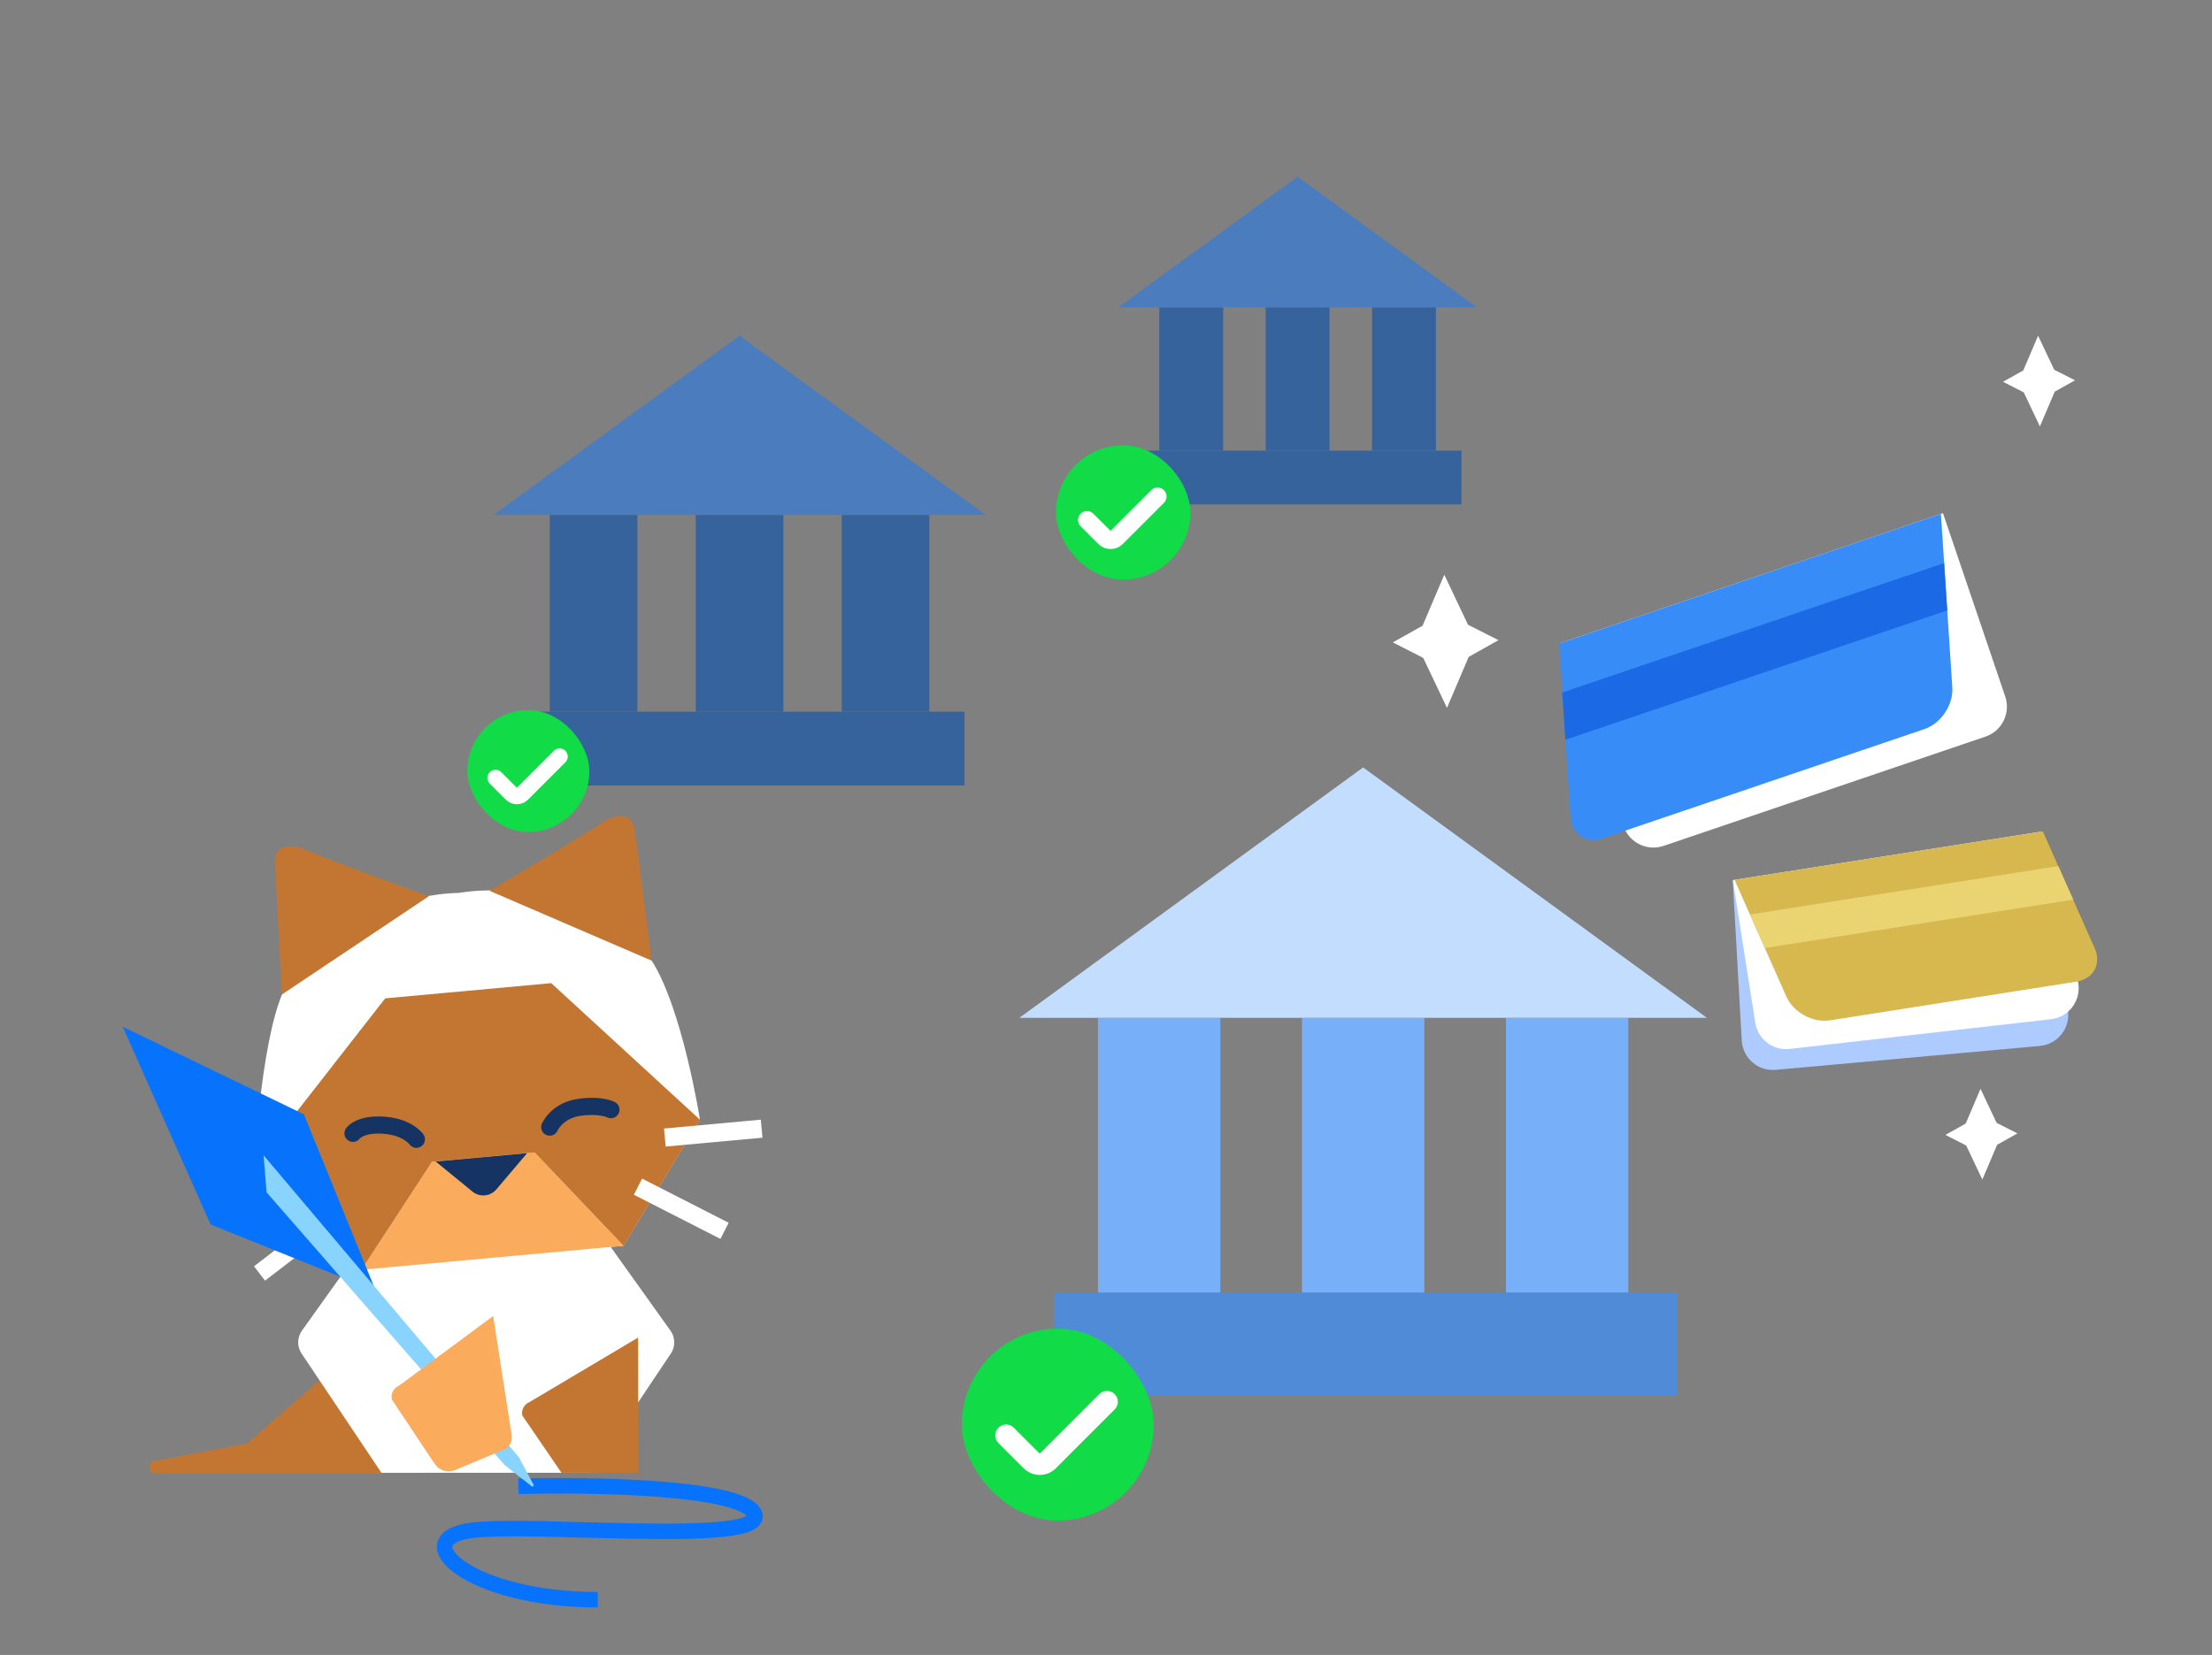 <svg width="461" height="345" viewBox="0 0 461 345" fill="none" xmlns="http://www.w3.org/2000/svg">
<rect x="0" y="0" width="461" height="345" fill="#808080" stroke="none"/>
<path d="M108.03 309.844C123.259 309.42 154.409 309.953 157.175 315.487C160.634 322.404 110.471 317.273 97.95 319.072C84.501 321.005 97.95 333.488 124.583 333.488" stroke="#0773FD" stroke-width="3.231"/>
<path d="M31.755 304.657C30.632 305.431 31.183 307.191 32.546 307.191H64.69L60.65 299.189L31.755 304.657Z" fill="#C37631"/>
<path d="M88.334 307.195L71.765 283.207L51.489 300.926L51.451 300.933L54.988 307.192H72.988L88.334 307.195Z" fill="#C37631"/>
<path d="M139.737 277.402L123.573 254.77H101.351H101.355L79.089 254.767L62.924 277.399C61.911 278.82 61.883 280.717 62.852 282.165L79.486 307.023H101.314H123.179L139.812 282.165C140.781 280.717 140.754 278.82 139.74 277.399L139.737 277.402Z" fill="white"/>
<path d="M117.008 307.012L108.845 295.069C108.612 293.885 109.263 292.703 110.389 292.262L132.994 278.833L133.025 307.015H117.008V307.012Z" fill="#C37631"/>
<path d="M135.808 200.253C135.808 200.253 119.271 182.356 95.679 186.137L95.672 186.139C71.782 186.708 58.77 207.311 58.77 207.311C54.28 218.276 53.014 242.977 53.014 242.977L75.353 264.692L102.636 262.193L129.928 259.694L145.872 233.369C145.872 233.369 142.219 210.225 135.812 200.256L135.808 200.253Z" fill="white"/>
<path fill-rule="evenodd" clip-rule="evenodd" d="M90.034 242.194L100.716 241.214L111.404 240.237L129.94 259.699L102.636 262.201L102.636 262.198L75.335 264.699L90.034 242.194Z" fill="#FAAB5B"/>
<path d="M89.354 186.854C89.354 186.854 70.376 180.002 63.668 177.144C60.547 175.817 57.24 176.156 57.269 179.549L58.761 207.313L89.35 186.852L89.354 186.854Z" fill="#C37631"/>
<path d="M102.009 185.698C102.009 185.698 119.428 175.516 125.502 171.484C128.329 169.612 131.645 169.345 132.229 172.688L135.804 200.261L102.009 185.698Z" fill="#C37631"/>
<path d="M145.872 233.418L114.885 204.953L80.277 208.122L53.068 242.989L52.998 243.009L53.028 243.039L53.021 243.052L53.038 243.047L75.338 264.703L90.037 242.198L111.408 240.24L129.944 259.703L145.876 233.421" fill="#C37631"/>
<path fill-rule="evenodd" clip-rule="evenodd" d="M158.905 237.171L138.73 239.019L138.386 235.261L158.562 233.413L158.905 237.171Z" fill="white"/>
<path fill-rule="evenodd" clip-rule="evenodd" d="M150.144 258.271L132.1 249.058L133.815 245.697L151.859 254.911L150.144 258.271Z" fill="white"/>
<path fill-rule="evenodd" clip-rule="evenodd" d="M74.145 233.657C75.464 233.031 77.418 232.577 80.24 232.795L80.24 232.795C83.008 233.01 84.965 233.843 86.264 234.689C86.909 235.109 87.381 235.524 87.704 235.853C87.866 236.017 87.99 236.16 88.081 236.271C88.126 236.327 88.163 236.374 88.191 236.413C88.206 236.432 88.218 236.449 88.229 236.463C88.234 236.471 88.239 236.477 88.243 236.483L88.249 236.492L88.251 236.496L88.253 236.498C88.253 236.499 88.254 236.5 86.781 237.509L88.254 236.5C88.811 237.313 88.604 238.424 87.791 238.982C86.986 239.534 85.89 239.337 85.327 238.545C85.324 238.542 85.319 238.535 85.312 238.527C85.288 238.497 85.237 238.437 85.157 238.356C84.999 238.195 84.725 237.948 84.316 237.682C83.509 237.157 82.126 236.523 79.964 236.356L80.102 234.576L79.964 236.356C77.657 236.177 76.343 236.567 75.677 236.883C75.339 237.043 75.145 237.195 75.055 237.275C75.032 237.295 75.016 237.311 75.005 237.323C75.002 237.326 74.999 237.329 74.997 237.331C74.43 238.09 73.361 238.278 72.568 237.742C71.75 237.191 71.535 236.081 72.087 235.263L73.567 236.262C72.087 235.263 72.087 235.262 72.088 235.261L72.09 235.258L72.094 235.253L72.102 235.241C72.107 235.233 72.113 235.225 72.12 235.216C72.132 235.198 72.147 235.178 72.163 235.157C72.196 235.114 72.236 235.063 72.285 235.007C72.382 234.895 72.511 234.759 72.678 234.61C73.012 234.312 73.49 233.968 74.145 233.657ZM85.311 238.522C85.311 238.522 85.311 238.522 85.31 238.522L85.311 238.522L85.311 238.522Z" fill="#153464"/>
<path fill-rule="evenodd" clip-rule="evenodd" d="M116.199 235.688C115.803 236.582 114.761 236.993 113.861 236.606C112.955 236.217 112.536 235.167 112.925 234.261L114.566 234.965C112.925 234.261 112.925 234.26 112.926 234.259L112.927 234.257L112.928 234.253L112.932 234.245C112.935 234.238 112.938 234.231 112.941 234.223C112.949 234.207 112.957 234.188 112.968 234.166C112.989 234.122 113.017 234.065 113.052 233.997C113.122 233.861 113.222 233.68 113.356 233.469C113.623 233.046 114.029 232.491 114.605 231.913C115.771 230.746 117.616 229.512 120.333 229.101M116.199 235.688C116.201 235.682 116.209 235.665 116.223 235.639C116.251 235.585 116.301 235.494 116.375 235.376C116.526 235.138 116.772 234.798 117.132 234.437C117.841 233.727 119.013 232.912 120.867 232.632L120.867 232.632C122.963 232.315 124.446 232.431 125.358 232.598C125.816 232.682 126.135 232.78 126.32 232.847C126.413 232.88 126.473 232.906 126.5 232.918C126.506 232.92 126.511 232.922 126.513 232.924C127.377 233.369 128.441 233.042 128.903 232.183C129.371 231.315 129.046 230.232 128.178 229.764L127.331 231.337C128.178 229.764 128.177 229.764 128.176 229.763L128.174 229.762L128.17 229.76L128.162 229.756L128.143 229.746C128.129 229.739 128.113 229.731 128.095 229.722C128.059 229.704 128.013 229.683 127.959 229.658C127.85 229.61 127.706 229.55 127.525 229.485C127.163 229.355 126.657 229.206 126.003 229.086C124.693 228.845 122.811 228.726 120.333 229.101M126.487 232.91C126.487 232.91 126.487 232.91 126.487 232.91C126.487 232.91 126.487 232.91 126.487 232.91L126.487 232.91Z" fill="#153464"/>
<path d="M90.801 242.142L109.853 240.397L103.448 247.947C102.188 249.432 99.973 249.634 98.468 248.404L90.801 242.142Z" fill="#153464"/>
<path fill-rule="evenodd" clip-rule="evenodd" d="M55.236 266.972L71.308 254.634L69.009 251.642L52.938 263.98L55.236 266.972Z" fill="white"/>
<path fill-rule="evenodd" clip-rule="evenodd" d="M42.792 247.809L62.968 245.961L62.624 242.203L42.449 244.051L42.792 247.809Z" fill="white"/>
<path d="M78.321 269.133L43.894 255.265L25.56 214.03L63.339 232.301L78.321 269.133Z" fill="#0773FD"/>
<path d="M108.134 303.784L54.935 240.849L55.554 248.563L105.133 305.38L110.798 309.835C111.025 310.013 111.331 309.754 111.195 309.502L108.134 303.787L108.134 303.784Z" fill="#89D3FF"/>
<path d="M106.64 299.246L102.778 274.347L83.125 288.895C82.012 289.367 81.396 290.566 81.659 291.744L90.609 305.183C91.527 306.559 93.29 307.093 94.817 306.456L104.976 302.218C106.147 301.728 106.835 300.502 106.64 299.249V299.246Z" fill="#FAAB5B"/>
<rect x="228.821" y="212.179" width="25.507" height="57.312" fill="#77AFF8"/>
<rect x="271.334" y="212.179" width="25.507" height="57.312" fill="#77AFF8"/>
<rect x="313.847" y="212.179" width="25.507" height="57.312" fill="#77AFF8"/>
<path d="M284.087 159.983L355.728 212.179H212.446L284.087 159.983Z" fill="#C3DDFF"/>
<rect x="219.61" y="269.491" width="129.977" height="21.492" fill="#508BD8"/>
<path d="M325.372 133.996L404.932 106.984L417.908 145.204C419.079 148.65 417.233 152.393 413.787 153.563L346.707 176.338C343.261 177.508 339.518 175.662 338.348 172.216L325.372 133.996Z" fill="white"/>
<path d="M324.944 134.141L404.504 107.129L406.877 143.295C407.115 146.927 404.515 150.819 401.068 151.989L333.988 174.764C330.542 175.934 327.555 173.939 327.317 170.307L324.944 134.141Z" fill="#388CF8"/>
<rect width="84.034" height="9.885" transform="matrix(0.947 -0.321 0.065 0.998 325.593 144.359)" fill="#1B69E5"/>
<path d="M426.116 181.192L361.128 183.662L362.996 216.912C363.203 220.588 366.415 223.361 370.082 223.029L425.121 218.043C428.888 217.702 431.572 214.232 430.956 210.5L426.116 181.192Z" fill="#AECBFF"/>
<path d="M425.387 173.371L361.142 183.469L365.816 213.21C366.358 216.654 369.518 219.06 372.982 218.666L427.441 212.471C431.339 212.028 433.962 208.261 433.026 204.45L425.387 173.371Z" fill="white"/>
<path d="M425.739 173.318L361.494 183.417L372.303 207.772C373.761 211.057 377.822 213.269 381.374 212.71L432.759 204.633C436.31 204.075 438.007 200.959 436.549 197.673L425.739 173.318Z" fill="#D6B84F"/>
<rect width="65.045" height="7.651" transform="matrix(-0.988 0.155 0.406 0.914 428.971 180.554)" fill="#EAD472"/>
<rect x="200.446" y="276.982" width="40" height="40" rx="20" fill="#11DB47"/>
<path fill-rule="evenodd" clip-rule="evenodd" d="M231.582 291.346C232.066 291.83 232.066 292.614 231.582 293.098L219.32 305.361C217.869 306.812 215.516 306.812 214.064 305.361L208.808 300.105C208.324 299.621 208.324 298.836 208.808 298.353C209.292 297.869 210.076 297.869 210.56 298.353L215.816 303.609C216.3 304.092 217.084 304.092 217.568 303.609L229.83 291.346C230.314 290.862 231.099 290.862 231.582 291.346Z" fill="white"/>
<path fill-rule="evenodd" clip-rule="evenodd" d="M231.582 291.346C232.066 291.83 232.066 292.614 231.582 293.098L219.32 305.361C217.869 306.812 215.516 306.812 214.064 305.361L208.808 300.105C208.324 299.621 208.324 298.836 208.808 298.353C209.292 297.869 210.076 297.869 210.56 298.353L215.816 303.609C216.3 304.092 217.084 304.092 217.568 303.609L229.83 291.346C230.314 290.862 231.099 290.862 231.582 291.346Z" stroke="white" stroke-width="2.05"/>
<path d="M305.949 130.249L301.001 119.809L296.476 130.441L290.271 133.916L296.613 137.146L301.562 147.572L306.086 136.94L312.292 133.451L305.936 130.235L305.949 130.249Z" fill="white"/>
<path d="M428.126 77.094L424.755 69.982L421.673 77.224L417.446 79.592L421.767 81.791L425.137 88.894L428.219 81.652L432.446 79.275L428.117 77.085L428.126 77.094Z" fill="white"/>
<path d="M416.126 234.094L412.755 226.982L409.673 234.224L405.446 236.592L409.767 238.791L413.137 245.894L416.219 238.652L420.446 236.275L416.117 234.085L416.126 234.094Z" fill="white"/>
<rect x="241.612" y="64.052" width="13.302" height="29.887" fill="#36639C"/>
<rect x="263.781" y="64.052" width="13.302" height="29.887" fill="#36639C"/>
<rect x="285.951" y="64.052" width="13.302" height="29.887" fill="#36639C"/>
<path d="M270.433 36.833L307.792 64.052H233.073L270.433 36.833Z" fill="#4B7DBE"/>
<rect x="236.809" y="93.939" width="67.781" height="11.208" fill="#36639C"/>
<rect x="220.073" y="92.833" width="28" height="28" rx="14" fill="#11DB47"/>
<path fill-rule="evenodd" clip-rule="evenodd" d="M241.869 102.887C242.208 103.225 242.208 103.775 241.869 104.113L233.285 112.697C232.269 113.713 230.622 113.713 229.606 112.697L225.927 109.018C225.588 108.679 225.588 108.13 225.927 107.791C226.266 107.453 226.815 107.453 227.153 107.791L230.832 111.47C231.171 111.809 231.72 111.809 232.059 111.47L240.642 102.887C240.981 102.548 241.53 102.548 241.869 102.887Z" fill="white"/>
<path fill-rule="evenodd" clip-rule="evenodd" d="M241.869 102.887C242.208 103.225 242.208 103.775 241.869 104.113L233.285 112.697C232.269 113.713 230.622 113.713 229.606 112.697L225.927 109.018C225.588 108.679 225.588 108.13 225.927 107.791C226.266 107.453 226.815 107.453 227.153 107.791L230.832 111.47C231.171 111.809 231.72 111.809 232.059 111.47L240.642 102.887C240.981 102.548 241.53 102.548 241.869 102.887Z" stroke="white" stroke-width="2"/>
<rect x="114.573" y="107.343" width="18.257" height="41.022" fill="#36639C"/>
<rect x="145.001" y="107.343" width="18.257" height="41.022" fill="#36639C"/>
<rect x="175.43" y="107.343" width="18.257" height="41.022" fill="#36639C"/>
<path d="M154.129 69.982L205.406 107.342H102.852L154.129 69.982Z" fill="#4B7DBE"/>
<rect x="107.978" y="148.363" width="93.032" height="15.383" fill="#36639C"/>
<rect x="97.406" y="148.033" width="25.412" height="25.412" rx="12.706" fill="#11DB47"/>
<path fill-rule="evenodd" clip-rule="evenodd" d="M117.189 157.157C117.496 157.465 117.496 157.963 117.189 158.27L109.399 166.061C108.477 166.983 106.982 166.983 106.06 166.061L102.721 162.721C102.413 162.414 102.413 161.916 102.721 161.608C103.028 161.301 103.526 161.301 103.834 161.608L107.173 164.947C107.48 165.255 107.979 165.255 108.286 164.947L116.076 157.157C116.383 156.85 116.882 156.85 117.189 157.157Z" fill="white"/>
<path fill-rule="evenodd" clip-rule="evenodd" d="M117.189 157.157C117.496 157.465 117.496 157.963 117.189 158.27L109.399 166.061C108.477 166.983 106.982 166.983 106.06 166.061L102.721 162.721C102.413 162.414 102.413 161.916 102.721 161.608C103.028 161.301 103.526 161.301 103.834 161.608L107.173 164.947C107.48 165.255 107.979 165.255 108.286 164.947L116.076 157.157C116.383 156.85 116.882 156.85 117.189 157.157Z" stroke="white" stroke-width="1.815"/>
</svg>
